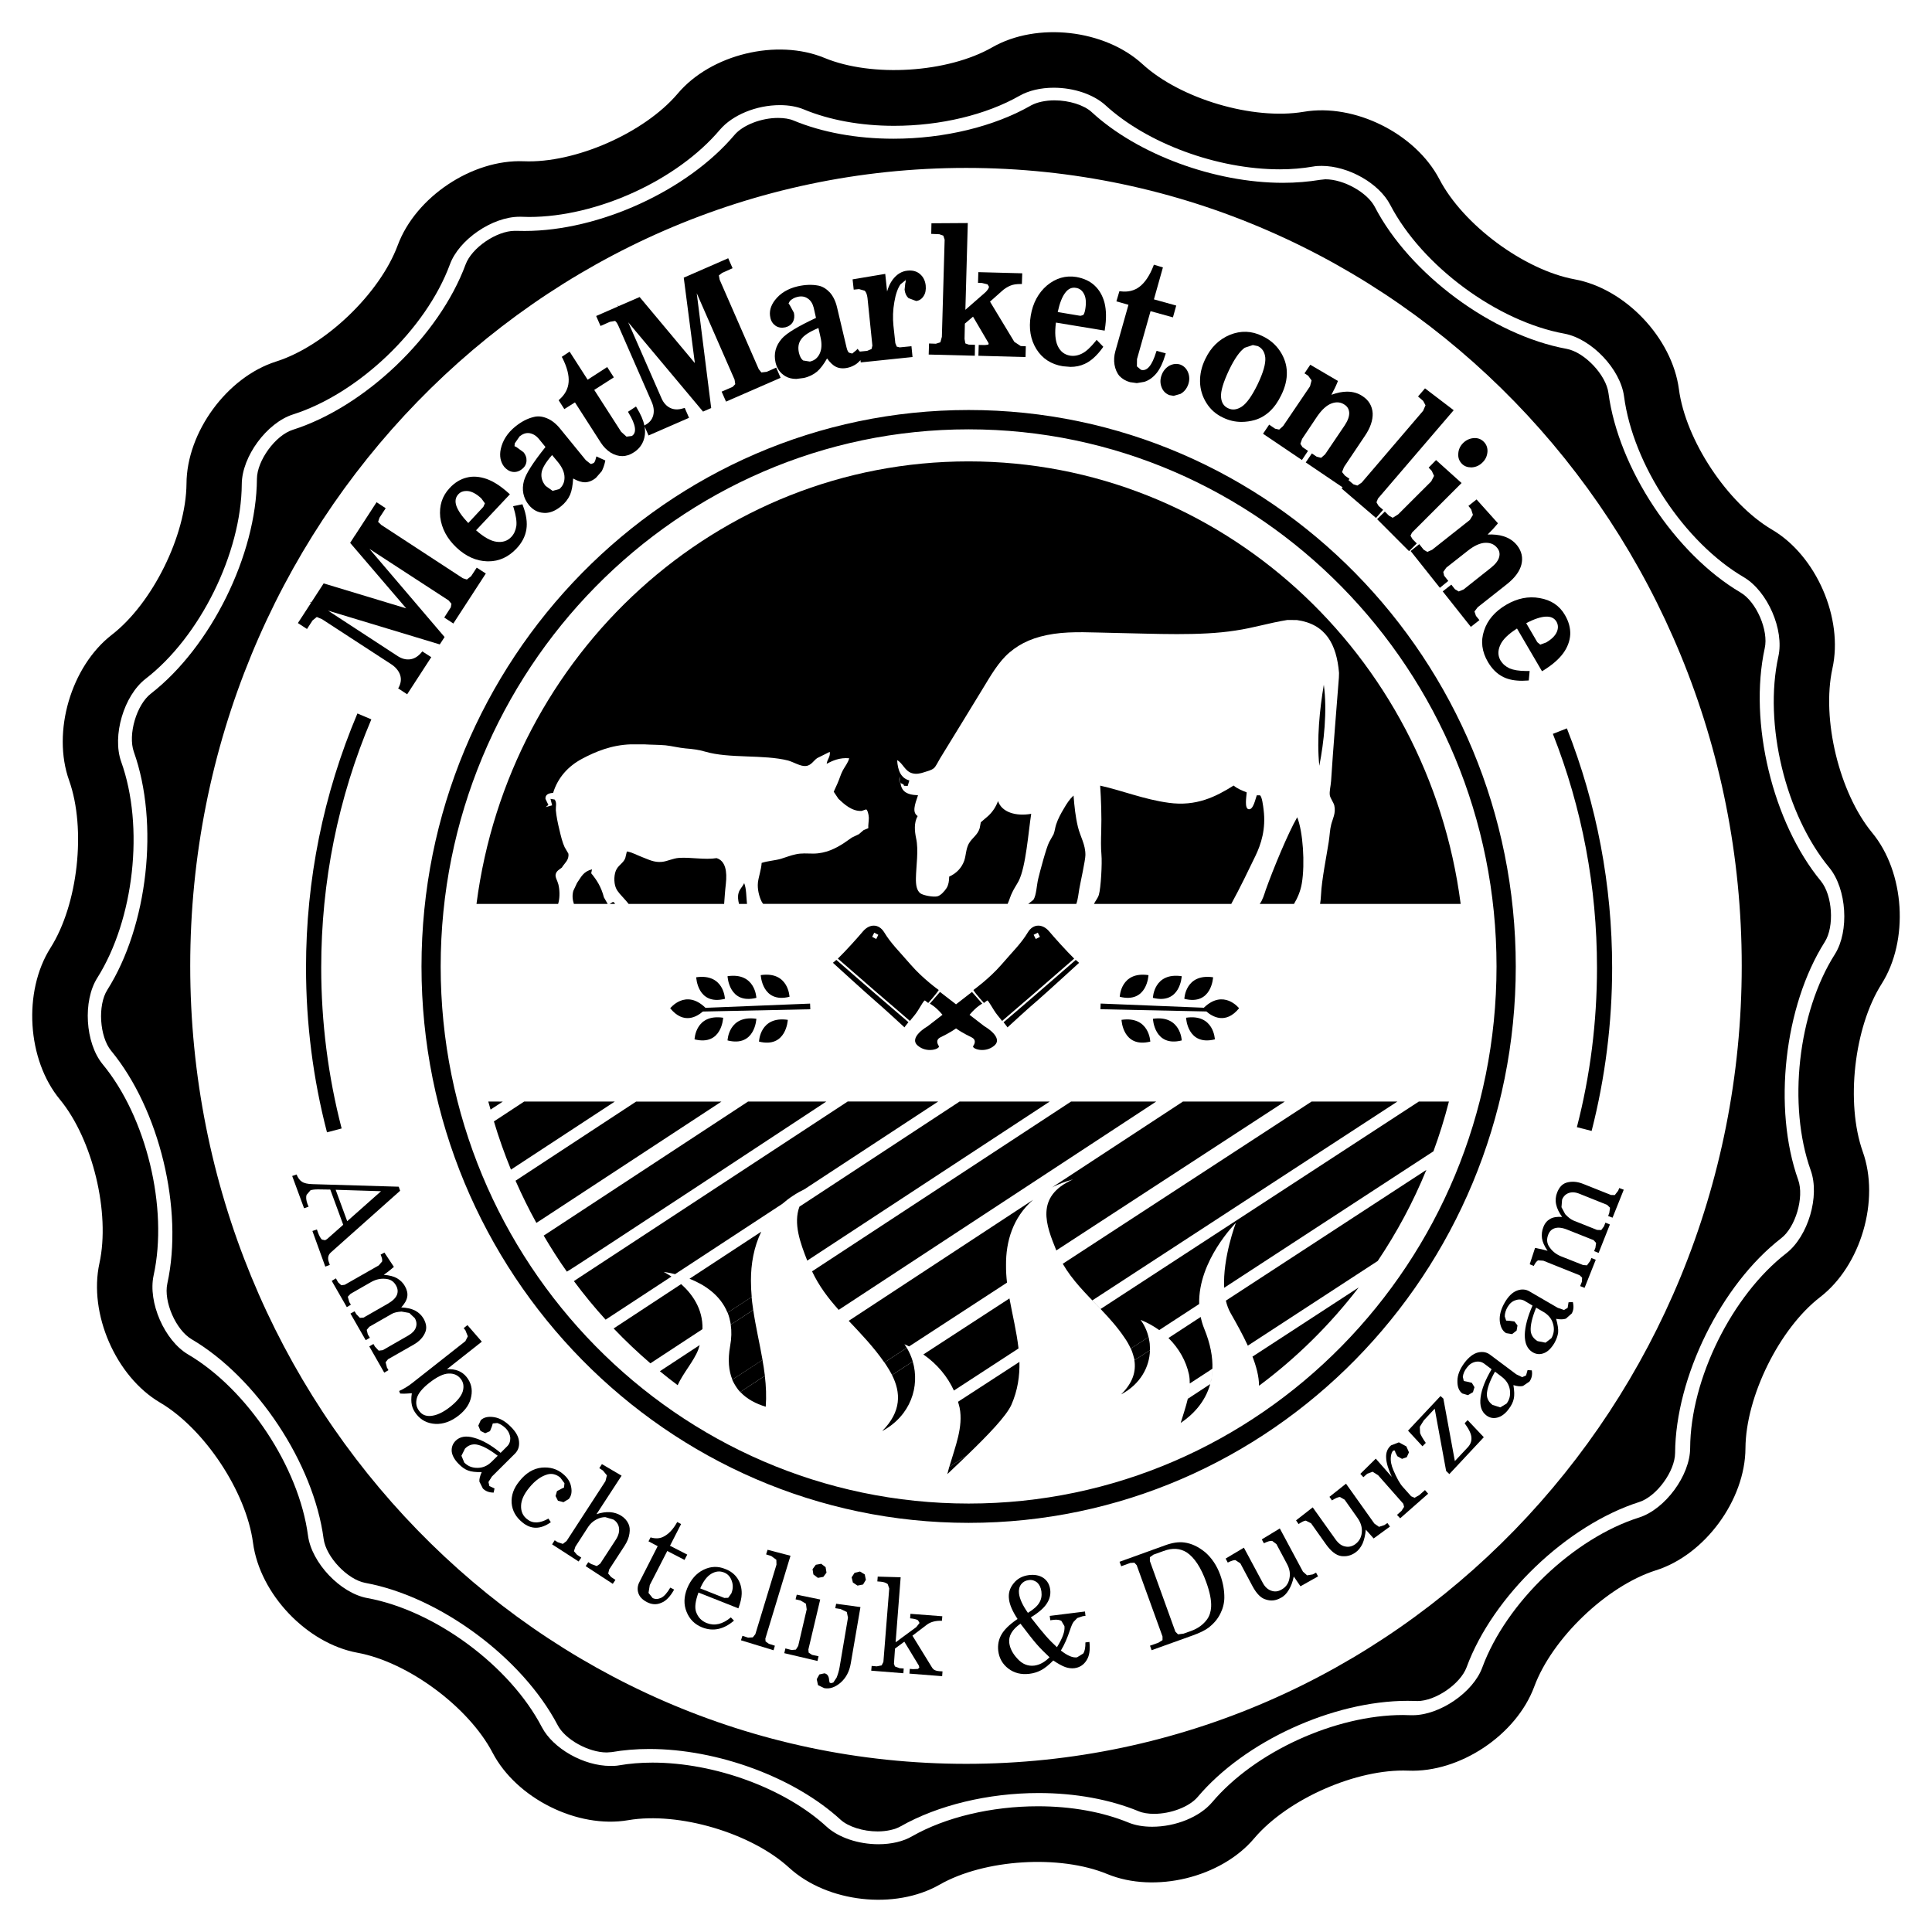 <svg xmlns="http://www.w3.org/2000/svg" xmlns:xlink="http://www.w3.org/1999/xlink" id="Laag_1" x="0px" y="0px" width="85.04px" height="85.04px" viewBox="0 0 85.04 85.04" xml:space="preserve">  <g>	<g>		<g>			<path d="M42.236,48.487l-7.047,4.625c-0.276,0.74,0.033,1.59,0.343,2.375h0.001l10.671-7H42.236z"></path>			<path d="M39.26,60.517c0.393,0.773,0.431,1.609-0.431,2.475c1.262-0.68,1.667-1.975,1.347-3.064l-0.91,0.596    C39.264,60.519,39.262,60.517,39.26,60.517"></path>			<path d="M37.358,58.138c0,0-0.002,0-0.002-0.002c0.541,0.574,1.1,1.154,1.57,1.836l0.001-0.002l0.985-0.641    c-0.033-0.055-0.066-0.109-0.103-0.16c0.072,0.027,0.136,0.064,0.206,0.096l0.004-0.002l4.304-2.805v-0.004h0.002    c-0.03-0.256-0.046-0.512-0.043-0.77c-0.009-1.027,0.296-2.092,1.188-2.871l-0.032,0.021L37.358,58.138z"></path>			<path d="M52.069,48.487l-5.699,3.736c-0.031,0.018-0.055,0.035-0.085,0.049c0.008-0.002,0.013-0.006,0.018-0.008    c0.026-0.014,0.045-0.027,0.071-0.041l-0.027,0.02c0.264-0.129,0.555-0.24,0.885-0.33c-1.7,0.756-1.179,2.033-0.736,3.127    l0.002-0.002l10.053-6.551H52.069z"></path>			<path d="M47.144,48.487L35.744,55.96c0.3,0.639,0.712,1.184,1.172,1.696l13.975-9.169H47.144z"></path>			<path d="M41.989,61.206l2.843-1.852c-0.083-0.735-0.265-1.465-0.399-2.199l-0.001,0.002v-0.004l-3.783,2.461    c0.001,0,0.001,0,0.002,0.002l-0.007,0.004c0.608,0.42,1.065,0.977,1.344,1.588L41.989,61.206z"></path>			<path d="M52.85,57.968L52.85,57.968L52.85,57.968l-1.412,0.922l-0.007,0.004c0.467,0.459,0.778,1.02,0.904,1.605    c0.026,0.131,0.035,0.264,0.035,0.398l0.002-0.002l0.994-0.648c0.018-0.508-0.084-1.09-0.361-1.766    C52.934,58.31,52.887,58.138,52.85,57.968"></path>			<path d="M52.349,61.231c0.014-0.111,0.023-0.223,0.023-0.336c0,0.113-0.01,0.225-0.025,0.34    C52.349,61.233,52.349,61.231,52.349,61.231"></path>			<path d="M52.32,61.388c-0.006,0.021-0.011,0.043-0.015,0.064c-0.006,0.037-0.013,0.076-0.021,0.113l0,0    c-0.082,0.352-0.205,0.707-0.314,1.068c0.533-0.359,1.075-0.908,1.298-1.709l-0.983,0.645    C52.3,61.509,52.308,61.448,52.32,61.388"></path>			<path d="M53.277,60.885c0.019-0.075,0.036-0.151,0.05-0.231c0.002-0.014,0.005-0.025,0.007-0.039    c-0.015,0.101-0.036,0.195-0.062,0.287C53.274,60.897,53.276,60.89,53.277,60.885"></path>			<path d="M53.342,60.585c0.013-0.097,0.021-0.197,0.024-0.299v-0.002c-0.005,0.107-0.014,0.209-0.026,0.311    C53.34,60.591,53.34,60.587,53.342,60.585"></path>			<path d="M50.618,59.388c0-0.041-0.003-0.084-0.005-0.125c0.002,0.041,0.005,0.086,0.005,0.127V59.388z"></path>			<path d="M50.592,59.034c-0.005-0.023-0.01-0.047-0.014-0.072c0.005,0.033,0.014,0.068,0.018,0.102    C50.594,59.054,50.594,59.044,50.592,59.034"></path>			<path d="M49.926,59.81c0,0.004,0,0.008,0,0.01c0.001,0.016,0.008,0.031,0.011,0.046l-0.006,0.003    c0.079,0.486-0.059,0.99-0.584,1.508c0.846-0.449,1.25-1.201,1.271-1.945l-0.679,0.439C49.935,59.851,49.927,59.831,49.926,59.81    "></path>			<path d="M42.01,61.261c-0.009-0.018-0.013-0.036-0.021-0.055c0.007,0.018,0.011,0.033,0.018,0.047    C42.008,61.257,42.008,61.259,42.01,61.261"></path>			<path d="M42.147,61.626c0.002,0.006,0.004,0.014,0.006,0.02c0.005,0.018,0.015,0.033,0.019,0.053L42.168,61.7    c0.025,0.09,0.054,0.176,0.072,0.266c0.165,0.846-0.195,1.707-0.455,2.6l0.774-0.502c0.949-0.916,1.729-1.729,1.956-2.223    c0.283-0.645,0.371-1.275,0.357-1.896l-2.7,1.754C42.168,61.675,42.156,61.649,42.147,61.626"></path>			<path d="M25.4,38.862l-0.165,0.351c-0.059,0.223-0.029,0.404,0.026,0.575h1.488L26.583,39.5c-0.12-0.463-0.313-0.76-0.56-1.062    l0.035-0.174C25.67,38.372,25.603,38.57,25.4,38.862"></path>			<path d="M27.472,39.556c0.068,0.075,0.135,0.15,0.197,0.231h4.205c0.022-0.278,0.038-0.563,0.075-0.878    c0.062-0.552-0.014-1.015-0.406-1.137c-0.533,0.084-1.147-0.048-1.66-0.01c-0.264,0.019-0.512,0.151-0.743,0.174    c-0.35,0.038-0.614-0.113-0.881-0.212c-0.221-0.08-0.43-0.211-0.667-0.245l-0.067,0.283c-0.067,0.204-0.276,0.303-0.382,0.491    c-0.116,0.193-0.139,0.581-0.033,0.831C27.183,39.259,27.352,39.419,27.472,39.556"></path>			<path d="M58.27,30.14c-0.18,1.066-0.319,2.397-0.198,3.567C58.274,32.679,58.427,31.292,58.27,30.14"></path>			<path d="M48.446,57.616c-0.121-0.129-0.248-0.256-0.363-0.379l13.424-8.75h-3.777L46.78,55.626c0.002,0,0.002,0,0.002,0.002    H46.78c0.418,0.725,1.01,1.307,1.594,1.916c0.022,0.023,0.047,0.047,0.069,0.072l0,0c0.376,0.395,0.746,0.803,1.06,1.273    c0.109,0.154,0.196,0.314,0.27,0.475l0.004-0.004c0.008,0.02,0.014,0.039,0.023,0.057c0.002,0.008,0.006,0.014,0.008,0.02    c-0.012-0.027-0.021-0.053-0.031-0.08l0.777-0.502c-0.063-0.27-0.18-0.527-0.348-0.758c0.303,0.121,0.574,0.273,0.819,0.449    l0.002-0.002l1.752-1.143l0.005-0.004c-0.049-1.918,1.615-3.572,1.615-3.572s-0.584,1.531-0.515,2.859l9.212-6.008    c0.262-0.715,0.49-1.443,0.68-2.189h-1.325L48.446,57.616z"></path>			<path d="M32.756,38.872c-0.092,0.193-0.202,0.26-0.248,0.44c-0.041,0.147-0.021,0.315,0.021,0.476h0.351    C32.845,39.475,32.857,39.117,32.756,38.872"></path>			<path d="M54.167,57.798c0.252,0.443,0.528,0.936,0.758,1.434v-0.002c0.01,0.016,0.014,0.035,0.021,0.049    c0.014,0.031,0.025,0.059,0.041,0.09c-0.021-0.047-0.039-0.092-0.061-0.139l5.717-3.727c0.839-1.25,1.561-2.59,2.14-4.008    l-8.824,5.754C54.004,57.448,54.073,57.632,54.167,57.798"></path>			<path d="M55.62,35.647c-0.02-0.172-0.071-0.598-0.164-0.641h-0.137c-0.053,0.127-0.148,0.655-0.359,0.613    c-0.19-0.032-0.098-0.547-0.084-0.74c-0.209-0.085-0.42-0.166-0.575-0.302c-0.782,0.49-1.643,0.929-2.861,0.759    c-1.083-0.146-2.034-0.538-3.015-0.755c0.041,0.613,0.068,1.308,0.047,2.021c-0.011,0.339-0.019,0.693,0.01,1.02    c0.035,0.363-0.025,1.482-0.116,1.77c-0.048,0.151-0.149,0.258-0.214,0.396h6.043c0.369-0.667,0.797-1.559,1.063-2.11    C55.509,37.159,55.726,36.488,55.62,35.647"></path>			<path d="M47.776,37.635c0.004-0.468-0.224-0.802-0.33-1.24c-0.11-0.459-0.152-0.883-0.193-1.379    c-0.167,0.155-0.303,0.36-0.424,0.572c-0.121,0.202-0.256,0.443-0.338,0.693c-0.049,0.142-0.059,0.292-0.115,0.438l-0.193,0.343    c-0.129,0.242-0.412,1.318-0.479,1.596c-0.079,0.316-0.082,0.742-0.218,0.95l-0.229,0.18h2.117    c0.074-0.193,0.094-0.44,0.132-0.657C47.548,38.882,47.776,37.862,47.776,37.635"></path>			<path d="M57.302,38.882c0.146-0.859,0.05-2.29-0.204-2.909c-0.413,0.718-1.056,2.28-1.382,3.19    c-0.069,0.207-0.14,0.46-0.269,0.625h1.51C57.116,39.52,57.245,39.223,57.302,38.882"></path>			<path d="M55.104,59.646c0.19,0.477,0.315,0.943,0.314,1.35c1.649-1.227,3.127-2.686,4.388-4.328l-4.675,3.045    C55.123,59.69,55.111,59.667,55.104,59.646"></path>			<path d="M26.979,39.699l-0.146,0.089h0.239C27.052,39.741,27.023,39.707,26.979,39.699"></path>			<path d="M49.808,59.437c0.01,0.027,0.023,0.055,0.032,0.084c0.009,0.023,0.015,0.045,0.021,0.066    c0.014,0.043,0.029,0.084,0.038,0.129c0.002,0.004,0.003,0.008,0.004,0.01c0.008,0.029,0.015,0.055,0.022,0.084    c0.003,0.021,0.01,0.041,0.013,0.061l0.679-0.439l0.003-0.002c0-0.014-0.002-0.025-0.002-0.037    c0.002-0.043-0.003-0.088-0.005-0.131c-0.002-0.037-0.002-0.074-0.005-0.111v-0.002c-0.003-0.027-0.009-0.055-0.012-0.084    c-0.007-0.033-0.012-0.068-0.02-0.102c-0.002-0.018-0.004-0.035-0.007-0.057l0,0c-0.005-0.016-0.007-0.035-0.011-0.055    l-0.005,0.004l-0.778,0.502C49.787,59.384,49.796,59.411,49.808,59.437"></path>			<path d="M50.613,59.261c-0.002-0.037-0.001-0.075-0.005-0.113v0.002C50.612,59.186,50.611,59.224,50.613,59.261"></path>			<path d="M50.578,58.962c-0.003-0.018-0.005-0.037-0.008-0.057v0.002C50.573,58.927,50.575,58.944,50.578,58.962"></path>			<path d="M49.861,59.585c0.015,0.047,0.03,0.094,0.042,0.141c0-0.002-0.002-0.006-0.002-0.01    C49.891,59.673,49.874,59.63,49.861,59.585"></path>			<path d="M41.78,64.567c0,0.002-0.001,0.004-0.001,0.008l0.003-0.004c-0.021,0.078-0.044,0.158-0.063,0.236    c-0.008,0.025-0.014,0.051-0.02,0.08c0.297-0.279,0.587-0.561,0.865-0.826l-0.004,0.002l-0.774,0.502L41.78,64.567z"></path>			<path d="M39.011,60.093c0.095,0.143,0.175,0.281,0.25,0.424c0.001,0,0.003,0.002,0.004,0.006l0.912-0.596h0.001l0,0h-0.001    c-0.059-0.207-0.151-0.41-0.262-0.6l-0.001,0.002l-0.985,0.641C38.957,60.007,38.987,60.056,39.011,60.093"></path>			<path d="M39.617,34.189c0,0.034-0.121,0.182,0.016,0.273c-0.009-0.071-0.016-0.149-0.016-0.235V34.189z"></path>			<path d="M77.677,28.535c0.178-0.789-0.37-2.049-1.063-2.454c-2.876-1.695-5.377-5.466-5.816-8.784    c-0.106-0.796-1.053-1.794-1.836-1.941c-3.278-0.598-6.912-3.288-8.452-6.257c-0.331-0.628-1.364-1.208-2.173-1.208l-0.216,0.023    c-0.521,0.085-1.079,0.133-1.653,0.133c-3.01,0-6.395-1.251-8.414-3.111c-0.337-0.312-0.996-0.519-1.639-0.519    c-0.4,0-0.773,0.084-1.02,0.217c-1.63,0.938-3.836,1.472-6.067,1.472c-1.614,0-3.14-0.278-4.4-0.802    c-0.179-0.076-0.42-0.113-0.683-0.113c-0.744,0-1.549,0.317-1.914,0.747c-2.074,2.453-5.959,4.228-9.237,4.228l-0.382-0.005    H22.66c-0.798,0-1.895,0.742-2.167,1.483c-1.159,3.138-4.427,6.263-7.602,7.273c-0.765,0.24-1.576,1.354-1.582,2.161    c-0.021,3.342-2.029,7.401-4.663,9.45c-0.636,0.486-1.023,1.807-0.754,2.568c1.12,3.147,0.618,7.654-1.169,10.477    c-0.431,0.68-0.339,2.057,0.167,2.676c2.129,2.578,3.192,6.98,2.476,10.246c-0.174,0.793,0.378,2.049,1.07,2.455    c2.87,1.689,5.371,5.467,5.809,8.785c0.105,0.796,1.053,1.797,1.838,1.939c3.276,0.604,6.905,3.295,8.459,6.252    c0.323,0.635,1.357,1.211,2.167,1.211l0.218-0.016c0.52-0.09,1.079-0.137,1.65-0.137c3.011,0,6.393,1.252,8.417,3.109    c0.34,0.313,1,0.52,1.634,0.52c0.396,0,0.774-0.084,1.016-0.225c1.634-0.927,3.846-1.465,6.075-1.465    c1.614,0,3.142,0.283,4.403,0.803c0.177,0.075,0.417,0.113,0.675,0.113c0.744,0,1.553-0.311,1.918-0.74    c2.071-2.455,5.96-4.234,9.238-4.234l0.376,0.006l0.055,0.004c0.801,0,1.895-0.75,2.17-1.486    c1.152-3.139,4.429-6.264,7.598-7.275c0.765-0.245,1.575-1.352,1.58-2.16c0.023-3.342,2.028-7.402,4.662-9.445    c0.641-0.486,1.027-1.813,0.757-2.572c-1.122-3.146-0.62-7.655,1.17-10.478c0.43-0.68,0.337-2.054-0.171-2.676    C78.024,36.204,76.966,31.801,77.677,28.535 M42.526,77.638c-18.859,0-34.153-15.723-34.153-35.126    c0-19.395,15.294-35.121,34.153-35.121c18.851,0,34.139,15.726,34.139,35.121C76.665,61.915,61.377,77.638,42.526,77.638"></path>			<path d="M80.655,29.432c0.495-2.219-0.713-4.98-2.662-6.122c-1.952-1.152-3.798-3.932-4.093-6.179    c-0.3-2.256-2.363-4.432-4.596-4.837c-2.218-0.411-4.903-2.397-5.949-4.409c-1.055-2.011-3.735-3.347-5.971-2.964    c-2.228,0.378-5.423-0.567-7.093-2.096c-1.666-1.529-4.646-1.87-6.618-0.741c-1.961,1.123-5.286,1.331-7.376,0.468    c-2.097-0.869-5.012-0.161-6.47,1.572c-1.471,1.731-4.52,3.072-6.777,2.974c-2.266-0.09-4.755,1.571-5.544,3.699    c-0.789,2.125-3.193,4.432-5.354,5.117c-2.161,0.684-3.935,3.115-3.943,5.38c-0.021,2.271-1.495,5.263-3.292,6.651    c-1.788,1.387-2.639,4.272-1.874,6.41c0.757,2.133,0.392,5.461-0.824,7.372c-1.213,1.922-1.028,4.924,0.418,6.669    c1.443,1.753,2.224,4.995,1.739,7.21c-0.484,2.217,0.721,4.982,2.666,6.129c1.954,1.148,3.795,3.922,4.095,6.174    c0.299,2.256,2.37,4.428,4.592,4.838c2.229,0.406,4.905,2.393,5.954,4.404c1.053,2.01,3.736,3.35,5.969,2.967    c2.228-0.381,5.423,0.566,7.089,2.098c1.678,1.529,4.652,1.863,6.617,0.74c1.975-1.127,5.293-1.33,7.379-0.467    c2.094,0.863,5.013,0.156,6.469-1.572c1.473-1.737,4.519-3.072,6.776-2.979c2.273,0.096,4.761-1.57,5.549-3.695    c0.787-2.129,3.193-4.434,5.35-5.121c2.165-0.678,3.938-3.105,3.948-5.377c0.015-2.273,1.494-5.268,3.286-6.65    c1.794-1.381,2.644-4.266,1.875-6.408c-0.753-2.139-0.384-5.458,0.829-7.374c1.216-1.915,1.028-4.917-0.416-6.663    C80.956,34.893,80.174,31.651,80.655,29.432 M80.766,42.001c-1.627,2.558-2.085,6.65-1.065,9.511    c0.412,1.141-0.116,2.902-1.068,3.648c-2.393,1.85-4.22,5.531-4.238,8.572c0,1.211-1.104,2.699-2.246,3.063    c-2.882,0.91-5.851,3.746-6.904,6.604c-0.401,1.094-1.873,2.099-3.067,2.099h-0.073l-0.351-0.009    c-2.979,0-6.518,1.615-8.401,3.842c-0.546,0.646-1.605,1.076-2.639,1.076c-0.384,0-0.744-0.061-1.041-0.184    c-1.14-0.467-2.513-0.717-3.987-0.717c-2.038,0-4.059,0.48-5.529,1.315c-0.387,0.231-0.922,0.356-1.489,0.356    c-0.888,0-1.758-0.295-2.281-0.771c-1.83-1.684-4.918-2.822-7.669-2.822c-0.519,0-1.01,0.041-1.479,0.122    c-0.106,0.021-0.241,0.024-0.373,0.024c-1.173,0-2.522-0.764-3.015-1.707c-1.402-2.697-4.706-5.137-7.68-5.681    c-1.189-0.216-2.456-1.554-2.614-2.755c-0.401-3.012-2.668-6.434-5.277-7.969c-1.041-0.613-1.775-2.299-1.518-3.479    c0.651-2.967-0.316-6.971-2.25-9.303c-0.761-0.935-0.873-2.776-0.229-3.794c1.618-2.567,2.079-6.65,1.051-9.515    c-0.405-1.139,0.119-2.909,1.074-3.648c2.398-1.847,4.215-5.537,4.234-8.567c0.006-1.218,1.104-2.701,2.252-3.069    c2.881-0.915,5.855-3.751,6.907-6.598c0.397-1.099,1.872-2.104,3.063-2.104h0.073l0.35,0.009c2.985,0,6.517-1.609,8.403-3.842    c0.553-0.647,1.6-1.081,2.643-1.081c0.382,0,0.747,0.064,1.037,0.184c1.135,0.473,2.517,0.727,3.986,0.727    c2.041,0,4.057-0.486,5.529-1.327c0.392-0.222,0.923-0.35,1.494-0.35c0.889,0,1.748,0.292,2.275,0.766    c1.834,1.684,4.921,2.826,7.681,2.826c0.507,0,1.001-0.042,1.467-0.123c0.118-0.023,0.244-0.028,0.373-0.028    c1.172,0,2.527,0.764,3.018,1.714c1.4,2.69,4.708,5.135,7.675,5.672c1.189,0.227,2.46,1.558,2.618,2.766    c0.396,3.006,2.664,6.429,5.28,7.958c1.037,0.619,1.777,2.308,1.511,3.489c-0.651,2.963,0.314,6.961,2.248,9.297    C81.286,39.131,81.407,40.982,80.766,42.001"></path>			<path d="M68.352,32.302c1.289,3.274,1.942,6.735,1.942,10.294c0,2.378-0.294,4.739-0.885,7.018l0.649,0.166    c0.597-2.336,0.903-4.754,0.903-7.184c0-3.64-0.674-7.184-1.992-10.536L68.352,32.302z"></path>			<path d="M43.773,46.018c0.41-0.364-0.45-0.85-0.45-0.85l-0.647-0.499c0.306-0.367,0.559-0.492,0.559-0.492l-0.452-0.515    l-0.702,0.545l-0.706-0.545l-0.448,0.515c0,0,0.255,0.125,0.558,0.49l-0.647,0.501c0,0-0.858,0.485-0.449,0.85    c0.411,0.365,1.02,0.142,0.932,0.021c-0.086-0.134-0.106-0.278,0.052-0.368c0.063-0.036,0.389-0.179,0.708-0.403    c0.318,0.225,0.644,0.367,0.705,0.403c0.161,0.09,0.146,0.234,0.053,0.368C42.753,46.159,43.362,46.383,43.773,46.018"></path>			<path d="M45.64,44.06c0.367-0.315,1.858-1.68,1.858-1.68l-0.147-0.128c-0.373,0.32-1.231,1.076-1.727,1.5    c-0.501,0.435-1.184,1.017-1.45,1.244c0.116,0.142,0.173,0.226,0.173,0.226S45.267,44.372,45.64,44.06"></path>			<path d="M44.11,44.938c0.266-0.231,0.947-0.813,1.451-1.248c0.492-0.425,1.347-1.171,1.721-1.496    c-0.324-0.316-0.891-0.944-1.098-1.194c-0.281-0.335-0.697-0.363-0.941,0.038c-0.297,0.491-0.623,0.796-1.166,1.425    c-0.549,0.628-1.232,1.114-1.232,1.114c0.11,0.188,0.465,0.571,0.465,0.571l0.139-0.108c0.053-0.037,0.25,0.392,0.457,0.645    L44.11,44.938z M45.681,41.053l0.093,0.185l-0.183,0.093l-0.094-0.185L45.681,41.053z"></path>			<path d="M36.813,42.251l-0.151,0.128c0,0,1.493,1.363,1.867,1.682c0.366,0.311,1.283,1.16,1.283,1.16s0.054-0.086,0.175-0.227    c-0.264-0.227-0.946-0.809-1.449-1.244C38.045,43.328,37.184,42.573,36.813,42.251"></path>			<path d="M40.257,44.685c0.208-0.253,0.401-0.68,0.458-0.645l0.142,0.108c0,0,0.347-0.382,0.463-0.571    c0,0-0.686-0.485-1.232-1.114c-0.545-0.629-0.872-0.938-1.168-1.425c-0.247-0.401-0.659-0.373-0.939-0.038    c-0.209,0.25-0.772,0.878-1.102,1.194c0.373,0.325,1.234,1.071,1.72,1.496c0.502,0.434,1.19,1.015,1.451,1.248L40.257,44.685z     M38.569,41.331l-0.179-0.093l0.092-0.186l0.179,0.095L38.569,41.331z"></path>			<path d="M54.54,44.38c0,0-0.679-0.866-1.551-0.023l-4.542-0.184l-0.01,0.25l4.663,0.098C53.362,44.749,53.947,45.106,54.54,44.38    "></path>			<path d="M52.207,44.797c0,0,0.054,1.253,1.267,0.952C53.474,45.749,53.435,44.616,52.207,44.797"></path>			<path d="M50.748,44.843c0,0,0.055,1.26,1.269,0.953C52.017,45.796,51.97,44.669,50.748,44.843"></path>			<path d="M49.365,44.89c0,0,0.052,1.256,1.267,0.958C50.632,45.848,50.593,44.712,49.365,44.89"></path>			<path d="M50.552,42.922c-1.226-0.18-1.265,0.953-1.265,0.953C50.499,44.177,50.552,42.922,50.552,42.922"></path>			<path d="M52.015,42.969c-1.233-0.18-1.268,0.953-1.268,0.953C51.958,44.226,52.015,42.969,52.015,42.969"></path>			<path d="M53.396,43.016c-1.228-0.175-1.265,0.949-1.265,0.949C53.34,44.271,53.396,43.016,53.396,43.016"></path>			<path d="M35.657,44.175l-4.604,0.186c-0.874-0.85-1.553,0.02-1.553,0.02c0.593,0.725,1.175,0.371,1.436,0.143l4.731-0.1    L35.657,44.175z"></path>			<path d="M30.572,45.749c1.208,0.301,1.259-0.952,1.259-0.952C30.604,44.616,30.572,45.749,30.572,45.749"></path>			<path d="M32.024,45.796c1.213,0.307,1.269-0.953,1.269-0.953C32.063,44.667,32.024,45.796,32.024,45.796"></path>			<path d="M33.409,45.848c1.209,0.299,1.267-0.958,1.267-0.958C33.443,44.712,33.409,45.848,33.409,45.848"></path>			<path d="M34.751,43.875c0,0-0.039-1.134-1.266-0.954C33.485,42.921,33.542,44.177,34.751,43.875"></path>			<path d="M32.024,42.969c0,0,0.054,1.256,1.269,0.953C33.293,43.922,33.252,42.79,32.024,42.969"></path>			<path d="M30.645,43.016c0,0,0.051,1.255,1.264,0.949C31.909,43.965,31.871,42.841,30.645,43.016"></path>			<path d="M15.732,31.405c-1.497,3.544-2.262,7.311-2.262,11.191c0,2.456,0.31,4.891,0.923,7.245l0.645-0.17    c-0.595-2.294-0.899-4.676-0.899-7.075c0-3.79,0.739-7.468,2.206-10.932L15.732,31.405z"></path>			<path d="M13.513,27.686l0.246-0.378l0.185-0.151l0.233,0.099l3.045,1.982c0.192,0.127,0.323,0.283,0.387,0.462    c0.062,0.18,0.042,0.359-0.055,0.552L17.525,30.3l0.397,0.26l1.061-1.634l-0.396-0.254l-0.033,0.042    c-0.149,0.18-0.319,0.283-0.499,0.306c-0.184,0.025-0.367-0.023-0.55-0.141l-3.065-2.001l4.917,1.487l0.212-0.325l-3.308-3.88    l3.482,2.266l0.128,0.15l-0.028,0.156l-0.289,0.449l0.4,0.264l1.43-2.201l-0.4-0.259l-0.247,0.377l-0.188,0.146l-0.175-0.056    l-3.59-2.346l-0.141-0.136l0.06-0.18l0.274-0.42l-0.402-0.264l-0.959,1.476l-0.021-0.009l0.015,0.014l-0.198,0.308l2.468,2.883    l-3.634-1.099l-0.546,0.84L13.628,26.5l0.059,0.042l-0.575,0.883L13.513,27.686z"></path>			<path d="M20.09,24.099c0.417,0.392,0.871,0.595,1.359,0.609h0.052c0.47,0,0.88-0.19,1.228-0.558    c0.247-0.259,0.391-0.542,0.44-0.846c0.048-0.296,0-0.656-0.155-1.056l-0.019-0.052l-0.411,0.085l0.022,0.062    c0.102,0.339,0.146,0.607,0.122,0.806c-0.029,0.193-0.102,0.36-0.223,0.486c-0.17,0.179-0.382,0.245-0.646,0.212    c-0.262-0.033-0.566-0.207-0.904-0.506l1.489-1.584l-0.049-0.043c-0.343-0.311-0.669-0.523-0.972-0.631    c-0.31-0.108-0.605-0.133-0.878-0.062c-0.277,0.066-0.534,0.222-0.755,0.463c-0.329,0.35-0.463,0.778-0.413,1.278    C19.439,23.262,19.68,23.711,20.09,24.099 M20.173,21.758c0.092-0.1,0.208-0.146,0.343-0.146l0.087,0.003    c0.18,0.023,0.378,0.132,0.582,0.322l0.159,0.217l-0.069,0.156l-0.663,0.712c-0.273-0.287-0.446-0.538-0.521-0.746    C20.017,22.065,20.048,21.894,20.173,21.758"></path>			<path d="M22.571,20.771c0.144,0.019,0.286-0.024,0.411-0.128c0.12-0.093,0.184-0.216,0.193-0.353    c0.009-0.132-0.034-0.27-0.135-0.387l-0.314-0.227l-0.079-0.037l0.012-0.124l0.215-0.31c0.14-0.109,0.281-0.162,0.436-0.138    c0.155,0.028,0.29,0.108,0.41,0.254l0.29,0.354c-0.55,0.69-0.858,1.17-0.946,1.483c-0.11,0.4-0.033,0.764,0.218,1.075    c0.174,0.208,0.386,0.326,0.641,0.341l0.065,0.004c0.234,0,0.472-0.1,0.706-0.292c0.178-0.142,0.314-0.316,0.4-0.51    c0.074-0.174,0.116-0.411,0.134-0.713c0.205,0.113,0.378,0.166,0.524,0.166c0.163-0.005,0.328-0.07,0.482-0.199l0.252-0.289    c0.056-0.108,0.111-0.249,0.148-0.419l0.01-0.053l-0.394-0.179l-0.021,0.08c-0.032,0.142-0.071,0.194-0.101,0.212l-0.097,0.038    l-0.042-0.004l-0.207-0.165l-1.14-1.398c-0.175-0.212-0.368-0.363-0.571-0.443c-0.207-0.086-0.406-0.104-0.59-0.052    c-0.277,0.066-0.545,0.212-0.803,0.42c-0.342,0.279-0.555,0.613-0.637,0.991c-0.064,0.307-0.01,0.571,0.153,0.779    C22.301,20.672,22.426,20.751,22.571,20.771 M24.301,20.03l0.267,0.321c0.185,0.23,0.28,0.453,0.28,0.666    c0,0.212-0.073,0.377-0.23,0.51l-0.293,0.079l-0.309-0.218c-0.15-0.184-0.208-0.372-0.178-0.58    C23.865,20.611,24.02,20.351,24.301,20.03"></path>			<path d="M25.308,17.712l1.145,1.783c0.116,0.176,0.256,0.317,0.421,0.425c0.169,0.105,0.345,0.156,0.512,0.156h0.004    c0.175,0,0.345-0.056,0.507-0.164c0.189-0.118,0.331-0.284,0.412-0.481c0.082-0.2,0.105-0.422,0.064-0.663l-0.002-0.001    l0.175,0.402l1.783-0.778l-0.189-0.434l-0.057,0.013c-0.221,0.072-0.415,0.066-0.581-0.013c-0.166-0.081-0.295-0.223-0.382-0.42    l-1.468-3.351l3.293,3.931l0.359-0.156l-0.636-5.054l1.666,3.805l0.029,0.198l-0.112,0.117l-0.487,0.212l0.193,0.439l2.402-1.048    l-0.193-0.449l-0.417,0.185l-0.236,0.028l-0.116-0.145l-1.719-3.933l-0.036-0.193l0.147-0.113l0.457-0.204l-0.193-0.439    l-1.609,0.703l-0.01-0.018v0.023l-0.338,0.146l0.489,3.761l-2.431-2.908l-0.924,0.401l-0.047-0.056l0.027,0.066l-0.969,0.424    l0.192,0.439l0.417-0.184l0.221-0.038c0.028,0.015,0.081,0.062,0.152,0.222l1.456,3.328c0.098,0.217,0.121,0.421,0.074,0.605    c-0.049,0.184-0.16,0.32-0.349,0.424l-0.042,0.024c-0.043-0.227-0.156-0.488-0.334-0.779l-0.033-0.057l-0.354,0.232l0.029,0.051    c0.318,0.523,0.369,0.869,0.143,1.014l-0.236,0.029l-0.236-0.213l-1.185-1.844l0.863-0.552l-0.292-0.454l-0.861,0.557    l-0.794-1.236l-0.346,0.231l0.028,0.046c0.208,0.412,0.299,0.77,0.275,1.063c-0.022,0.297-0.16,0.547-0.396,0.759l-0.044,0.04    l0.251,0.391L25.308,17.712z"></path>			<path d="M34.142,14.342c0.121,0.08,0.268,0.1,0.426,0.066c0.15-0.037,0.261-0.118,0.33-0.23c0.066-0.124,0.081-0.255,0.047-0.412    l-0.185-0.34l-0.051-0.07l0.06-0.109c0.089-0.084,0.199-0.15,0.332-0.179c0.176-0.042,0.322-0.019,0.452,0.07    c0.131,0.085,0.218,0.227,0.263,0.406l0.101,0.449c-0.796,0.373-1.29,0.67-1.502,0.91c-0.276,0.315-0.368,0.67-0.276,1.063    c0.064,0.265,0.207,0.462,0.431,0.594c0.135,0.082,0.299,0.119,0.479,0.119l0.332-0.042c0.229-0.051,0.428-0.151,0.586-0.283    c0.142-0.123,0.29-0.317,0.437-0.576c0.138,0.188,0.269,0.311,0.399,0.372c0.147,0.067,0.325,0.082,0.523,0.034    c0.129-0.029,0.245-0.085,0.347-0.151c0.065-0.042,0.133-0.107,0.202-0.181l0.011,0.1l2.28-0.237l-0.047-0.476l-0.519,0.051    l-0.128-0.033l-0.063-0.155l-0.083-0.765c-0.034-0.339-0.024-0.693,0.039-1.043c0.057-0.348,0.153-0.608,0.269-0.777l0.199-0.162    l0.006-0.052l0.005,0.002l0.01,0.05l0.013,0.038l-0.021,0.082l-0.029,0.273c0.016,0.156,0.075,0.284,0.17,0.373l0.338,0.127    c0.135-0.014,0.249-0.089,0.329-0.216c0.083-0.127,0.11-0.284,0.092-0.468c-0.024-0.208-0.106-0.377-0.25-0.5    c-0.146-0.127-0.33-0.174-0.552-0.151c-0.255,0.023-0.476,0.161-0.656,0.401c-0.106,0.142-0.184,0.317-0.242,0.514l-0.081-0.773    l-1.437,0.241l0.049,0.452l0.236-0.023l0.249,0.071c0.062,0.061,0.102,0.166,0.122,0.321l0.215,2.096l-0.037,0.149l-0.193,0.081    l-0.322,0.032l-0.103-0.121l-0.049,0.057l-0.183,0.151l-0.141-0.038c-0.034-0.024-0.078-0.09-0.111-0.236l-0.416-1.757    c-0.064-0.273-0.17-0.49-0.314-0.654c-0.152-0.162-0.318-0.266-0.501-0.304c-0.281-0.055-0.586-0.046-0.915,0.029    c-0.431,0.099-0.769,0.303-1.005,0.609c-0.192,0.25-0.26,0.51-0.202,0.764C33.938,14.139,34.021,14.257,34.142,14.342     M36.115,14.838c0.067,0.293,0.056,0.534-0.035,0.727c-0.092,0.193-0.232,0.307-0.431,0.35l-0.299-0.048    c-0.087-0.066-0.144-0.179-0.183-0.335c-0.052-0.231-0.025-0.43,0.096-0.595c0.111-0.17,0.368-0.335,0.761-0.5L36.115,14.838z"></path>			<path d="M42.916,15.178l-0.276-0.009l-0.149-0.053l-0.035-0.197l0.014-0.675l0.359-0.306l0.673,1.147l0.017,0.051l-0.022,0.034    l-0.142,0.018l-0.275-0.005l-0.014,0.477l2.075,0.057l0.012-0.475l-0.226-0.011l-0.28-0.184l-1.07-1.77l0.499-0.444    c0.132-0.123,0.267-0.208,0.411-0.265c0.101-0.042,0.248-0.066,0.432-0.066h0.061l0.016-0.472l-1.933-0.051l-0.014,0.472    l0.174,0.005l0.246,0.061l0.064,0.105c-0.006,0.046-0.039,0.146-0.209,0.288l-0.831,0.727l0.106-3.819l-1.6,0.01l-0.009,0.467    l0.355,0.015l0.176,0.062l0.059,0.178l-0.122,4.276l-0.066,0.241l-0.199,0.063l-0.3-0.011l-0.015,0.487l2.03,0.052L42.916,15.178    z"></path>			<path d="M46.79,16.122l0.33,0.027c0.221,0,0.433-0.042,0.623-0.131c0.269-0.119,0.54-0.363,0.792-0.713l0.028-0.042l-0.295-0.304    l-0.042,0.057c-0.228,0.279-0.425,0.463-0.604,0.548c-0.176,0.09-0.355,0.117-0.523,0.09c-0.248-0.044-0.422-0.18-0.539-0.421    c-0.113-0.241-0.141-0.585-0.081-1.034l2.145,0.354l0.008-0.061c0.075-0.458,0.063-0.85-0.014-1.161    c-0.082-0.312-0.229-0.571-0.441-0.766c-0.208-0.194-0.477-0.315-0.802-0.373c-0.469-0.076-0.903,0.052-1.291,0.373    c-0.379,0.325-0.624,0.774-0.715,1.335c-0.093,0.558-0.009,1.048,0.248,1.464C45.876,15.782,46.272,16.041,46.79,16.122     M46.886,12.889c0.132-0.18,0.291-0.251,0.473-0.218c0.16,0.024,0.277,0.114,0.359,0.275c0.084,0.165,0.098,0.387,0.053,0.66    c-0.027,0.166-0.066,0.233-0.093,0.261l-0.11,0.032l-0.051-0.004l-0.96-0.16C46.641,13.347,46.752,13.063,46.886,12.889"></path>			<path d="M49.277,16.552c0.118,0.122,0.273,0.218,0.461,0.269l0.3,0.042l0.333-0.056c0.207-0.066,0.387-0.199,0.544-0.391    c0.146-0.185,0.277-0.454,0.378-0.799l0.021-0.062l-0.403-0.113l-0.022,0.057c-0.182,0.59-0.4,0.854-0.666,0.779l-0.18-0.151    l0.004-0.321l0.596-2.11l0.986,0.273l0.145-0.519l-0.982-0.273l0.396-1.406l-0.399-0.12l-0.02,0.057    c-0.167,0.43-0.378,0.736-0.614,0.916c-0.23,0.174-0.511,0.24-0.83,0.199l-0.053-0.005l-0.132,0.447l0.531,0.151l-0.577,2.043    c-0.056,0.198-0.069,0.402-0.037,0.596C49.093,16.253,49.163,16.419,49.277,16.552"></path>			<path d="M51.469,16.098c-0.157,0.094-0.271,0.228-0.337,0.407c-0.07,0.184-0.07,0.363-0.006,0.532    c0.066,0.176,0.18,0.288,0.343,0.354l0.191,0.033l0.298-0.085c0.158-0.085,0.275-0.226,0.342-0.411    c0.063-0.179,0.063-0.354,0-0.523c-0.066-0.174-0.184-0.293-0.342-0.355C51.796,15.995,51.633,16.013,51.469,16.098"></path>			<path d="M53.837,18.383c0.26,0.127,0.532,0.188,0.809,0.188c0.193,0,0.392-0.028,0.59-0.085c0.49-0.146,0.883-0.515,1.158-1.09    c0.176-0.353,0.258-0.698,0.248-1.02c-0.006-0.32-0.109-0.632-0.299-0.92c-0.194-0.292-0.457-0.514-0.781-0.666    c-0.469-0.231-0.947-0.245-1.423-0.053c-0.479,0.199-0.844,0.553-1.085,1.063c-0.165,0.335-0.24,0.675-0.232,1.01    c0.007,0.331,0.104,0.646,0.279,0.925C53.28,18.024,53.528,18.241,53.837,18.383 M54.097,16.292    c0.247-0.514,0.479-0.839,0.693-0.986l0.357-0.118l0.221,0.047c0.193,0.095,0.3,0.26,0.326,0.51    c0.021,0.265-0.09,0.656-0.339,1.175c-0.248,0.509-0.479,0.835-0.702,0.983c-0.212,0.135-0.41,0.159-0.599,0.065    c-0.188-0.085-0.29-0.25-0.308-0.49C53.726,17.226,53.843,16.83,54.097,16.292"></path>			<path d="M57.731,16.745l-0.069,0.26l-1.183,1.747l-0.174,0.157l-0.179-0.039l-0.262-0.179l-0.27,0.401l1.712,1.156l0.268-0.401    L57.33,19.68l-0.092-0.146l0.078-0.217l0.66-0.986c0.208-0.302,0.422-0.497,0.642-0.576c0.211-0.076,0.403-0.056,0.571,0.062    c0.129,0.085,0.189,0.203,0.199,0.354c0.004,0.16-0.061,0.343-0.199,0.552l-0.862,1.274l-0.176,0.155l-0.193-0.048l-0.214-0.146    l-0.27,0.396l1.622,1.097l-0.044,0.05l1.515,1.298l0.313-0.358l-0.198-0.17l-0.094-0.161l0.065-0.165l3.333-3.889l-1.262-0.962    l-0.307,0.358l0.225,0.193l0.104,0.194l-0.106,0.244l-2.702,3.158l-0.193,0.132l-0.176-0.057l-0.208-0.179l-0.021,0.025    l0.059-0.086l-0.197-0.137l-0.13-0.16l0.086-0.222l0.918-1.368c0.242-0.354,0.356-0.693,0.344-1.001    c-0.021-0.311-0.165-0.566-0.438-0.745c-0.198-0.136-0.425-0.204-0.69-0.204c-0.207,0-0.439,0.048-0.688,0.138    c0.11-0.204,0.203-0.392,0.265-0.552l0.022-0.057l-1.217-0.713l-0.255,0.378l0.161,0.104L57.731,16.745z"></path>		</g>		<polygon points="64.333,21.261 63.21,20.251 62.884,20.583 63.022,20.729 63.122,20.947 62.999,21.187 61.543,22.64    61.304,22.791 61.141,22.702 60.955,22.518 60.616,22.852 62.021,24.26 62.361,23.92 62.173,23.73 62.085,23.579 62.152,23.442      "></polygon>		<g>			<path d="M64.747,20.572h0.046c0.177-0.014,0.332-0.085,0.462-0.217c0.136-0.131,0.203-0.287,0.218-0.468    c0.011-0.172-0.044-0.325-0.163-0.443c-0.117-0.118-0.267-0.175-0.446-0.16c-0.172,0.014-0.332,0.085-0.464,0.218    c-0.127,0.126-0.201,0.283-0.211,0.46c-0.016,0.18,0.038,0.327,0.157,0.45C64.453,20.522,64.591,20.572,64.747,20.572"></path>			<path d="M65.479,23.528c0.165-0.16,0.306-0.312,0.42-0.45l0.034-0.046l-0.94-1.048l-0.358,0.284l0.121,0.151l0.077,0.245    l-0.135,0.222l-1.66,1.313l-0.21,0.094l-0.16-0.094l-0.197-0.247l-0.38,0.302l1.287,1.619l0.371-0.302l-0.183-0.231l-0.038-0.166    l0.133-0.188l0.936-0.736c0.289-0.231,0.551-0.35,0.782-0.358h0.033c0.209,0,0.373,0.075,0.493,0.23    c0.096,0.118,0.123,0.251,0.082,0.402c-0.042,0.155-0.161,0.307-0.355,0.463l-1.208,0.958l-0.216,0.09l-0.168-0.1l-0.158-0.201    l-0.379,0.297l1.238,1.562l0.378-0.297l-0.152-0.186l-0.066-0.193l0.142-0.188l1.296-1.023c0.337-0.27,0.55-0.553,0.627-0.851    c0.077-0.307,0.014-0.59-0.188-0.849c-0.151-0.189-0.347-0.322-0.6-0.402C65.977,23.541,65.747,23.517,65.479,23.528"></path>			<path d="M65.324,27.756c-0.157,0.463-0.098,0.926,0.17,1.383c0.181,0.307,0.408,0.533,0.686,0.665    c0.224,0.11,0.497,0.161,0.822,0.161l0.234-0.01l0.055-0.004l0.039-0.416h-0.151c-0.314,0-0.559-0.042-0.73-0.114    c-0.174-0.08-0.308-0.197-0.401-0.348c-0.121-0.212-0.123-0.435-0.012-0.68c0.105-0.241,0.352-0.481,0.737-0.728l1.099,1.878    l0.055-0.028c0.395-0.245,0.69-0.5,0.879-0.761c0.191-0.259,0.293-0.543,0.31-0.82c0.012-0.289-0.064-0.576-0.234-0.864    c-0.235-0.411-0.612-0.661-1.112-0.745c-0.492-0.092-0.992,0.013-1.475,0.297C65.804,26.911,65.473,27.294,65.324,27.756     M68.04,27.142c0.222-0.009,0.378,0.062,0.475,0.228c0.074,0.141,0.08,0.282,0.01,0.448c-0.075,0.17-0.233,0.325-0.472,0.463    l-0.255,0.093l-0.131-0.107l-0.488-0.836C67.528,27.246,67.819,27.152,68.04,27.142"></path>			<path d="M17.612,52.413l-0.061-0.178l-3.796-0.113c-0.212-0.006-0.368-0.039-0.469-0.109c-0.096-0.061-0.174-0.17-0.231-0.316    l-0.194,0.066l0.523,1.42l0.199-0.068l-0.054-0.133c-0.054-0.156-0.069-0.285-0.035-0.389l0.174-0.203    c0.078-0.023,0.184-0.037,0.328-0.037l0.542,0.008l0.569,1.549l-0.71,0.629l-0.087,0.051l-0.139-0.027    c-0.06-0.053-0.121-0.162-0.18-0.326l-0.042-0.121l-0.198,0.068l0.567,1.568l0.199-0.077l-0.042-0.122    c-0.064-0.174-0.033-0.314,0.087-0.424L17.612,52.413z M14.775,52.37l1.997,0.063l-1.489,1.32L14.775,52.37z"></path>			<path d="M16.973,59.962l0.107-0.133l1.134-0.646c0.253-0.146,0.428-0.336,0.513-0.563c0.063-0.174,0.036-0.363-0.08-0.574    c-0.093-0.158-0.22-0.279-0.382-0.363c-0.165-0.082-0.369-0.123-0.604-0.135c0.152-0.164,0.241-0.32,0.265-0.471    c0.025-0.146-0.01-0.301-0.102-0.463c-0.08-0.146-0.198-0.26-0.343-0.346c-0.144-0.085-0.336-0.135-0.589-0.154    c0.151-0.104,0.294-0.217,0.446-0.35l-0.418-0.631l-0.167,0.092c0.061,0.135,0.082,0.232,0.066,0.303L16.669,55.7l-1.495,0.852    l-0.152,0.02l-0.138-0.127l-0.098-0.176l-0.184,0.111l0.664,1.156l0.179-0.109l-0.069-0.113l-0.067-0.236l0.122-0.129l0.91-0.521    c0.221-0.123,0.453-0.17,0.696-0.129c0.167,0.025,0.305,0.117,0.4,0.293c0.076,0.137,0.086,0.27,0.034,0.406    c-0.06,0.141-0.193,0.268-0.416,0.396l-1.054,0.603l-0.159,0.011l-0.156-0.16l-0.078-0.129l-0.182,0.1l0.671,1.17l0.184-0.104    l-0.092-0.154l-0.047-0.195l0.116-0.137l0.987-0.566c0.1-0.057,0.241-0.09,0.429-0.102l0.342,0.061l0.243,0.23    c0.078,0.139,0.093,0.27,0.047,0.406c-0.047,0.137-0.153,0.249-0.323,0.35l-1.136,0.652l-0.178,0.021l-0.167-0.18l-0.064-0.113    l-0.184,0.105l0.659,1.156l0.186-0.109l-0.066-0.113L16.973,59.962z"></path>			<path d="M20.744,61.456c0.06-0.316-0.01-0.594-0.203-0.84c-0.098-0.127-0.222-0.217-0.367-0.277    c-0.141-0.057-0.308-0.08-0.502-0.07l1.536-1.213l-0.633-0.729L20.41,58.46l0.075,0.094l0.107,0.266l-0.107,0.213l-2.336,1.84    c-0.182,0.145-0.376,0.26-0.58,0.354l0.043,0.112c0.146,0.011,0.318,0.005,0.516-0.013c-0.032,0.199-0.032,0.373,0,0.52    c0.031,0.141,0.097,0.273,0.198,0.4c0.212,0.27,0.489,0.41,0.843,0.43c0.346,0.014,0.688-0.107,1.024-0.373    C20.505,62.058,20.688,61.778,20.744,61.456 M19.815,61.925c-0.317,0.25-0.603,0.381-0.865,0.4    c-0.208,0.014-0.37-0.053-0.485-0.203c-0.138-0.17-0.175-0.354-0.119-0.57c0.053-0.209,0.237-0.439,0.557-0.689    c0.333-0.26,0.613-0.396,0.839-0.404c0.229-0.01,0.406,0.064,0.538,0.234c0.121,0.15,0.148,0.334,0.092,0.543    C20.31,61.448,20.125,61.679,19.815,61.925"></path>			<path d="M21.5,65.233l0.154-0.242l1.014-1.008c0.141-0.143,0.198-0.318,0.178-0.529c-0.017-0.213-0.137-0.43-0.361-0.652    c-0.237-0.24-0.483-0.383-0.74-0.424c-0.261-0.039-0.456,0.006-0.585,0.137l-0.106,0.236l0.097,0.234l0.208,0.1l0.208-0.09    l0.082-0.201l0.042-0.139l0.199-0.018c0.131,0.041,0.252,0.117,0.367,0.229c0.125,0.128,0.189,0.271,0.205,0.423    c0.003,0.15-0.04,0.277-0.141,0.375l-0.285,0.285c-0.416-0.342-0.806-0.563-1.161-0.66c-0.352-0.105-0.628-0.063-0.822,0.131    c-0.129,0.131-0.184,0.287-0.17,0.467c0.021,0.18,0.123,0.367,0.313,0.557c0.133,0.137,0.269,0.232,0.409,0.283    c0.139,0.053,0.338,0.076,0.599,0.07c-0.077,0.17-0.114,0.313-0.102,0.42l0.153,0.303c0.121,0.119,0.276,0.179,0.475,0.179    l0.037-0.183l-0.226-0.104L21.5,65.233z M21.02,64.61c-0.233,0.004-0.424-0.072-0.584-0.232l-0.125-0.301l0.157-0.314    c0.147-0.15,0.31-0.205,0.494-0.182c0.249,0.039,0.563,0.203,0.946,0.496l-0.268,0.264C21.458,64.521,21.252,64.61,21.02,64.61"></path>			<path d="M23.198,66.866c-0.184-0.143-0.27-0.34-0.262-0.586c0.006-0.25,0.125-0.514,0.363-0.803    c0.252-0.307,0.518-0.5,0.803-0.58c0.193-0.051,0.38-0.004,0.558,0.139l0.186,0.25l-0.02,0.191l-0.087,0.039l-0.222,0.117    l-0.063,0.217l0.104,0.205l0.245,0.066l0.236-0.143c0.111-0.139,0.144-0.309,0.1-0.535c-0.037-0.211-0.159-0.404-0.357-0.566    c-0.264-0.223-0.579-0.311-0.941-0.277c-0.359,0.039-0.687,0.23-0.977,0.594c-0.256,0.313-0.366,0.629-0.343,0.969    c0.029,0.334,0.184,0.613,0.469,0.844c0.385,0.322,0.803,0.316,1.256-0.005l-0.106-0.159    C23.757,67.06,23.444,67.069,23.198,66.866"></path>			<path d="M27.347,66.72c-0.151-0.094-0.313-0.146-0.497-0.16c-0.185-0.01-0.382,0.018-0.595,0.09l1.105-1.695l-0.866-0.51    l-0.115,0.179l0.16,0.104l0.175,0.213l-0.064,0.254l-1.711,2.635l-0.165,0.127l-0.227-0.076l-0.131-0.084l-0.115,0.18    l1.168,0.754l0.117-0.17l-0.189-0.127l-0.135-0.156l0.064-0.198l0.568-0.878c0.088-0.131,0.198-0.234,0.345-0.314    c0.14-0.078,0.276-0.109,0.406-0.109l0.361,0.109c0.139,0.092,0.22,0.217,0.242,0.377c0.02,0.16-0.028,0.334-0.15,0.52    l-0.68,1.043l-0.151,0.104l-0.239-0.086l-0.134-0.085l-0.115,0.175l1.193,0.779l0.117-0.174l-0.19-0.125l-0.129-0.154l0.044-0.18    l0.681-1.047c0.116-0.181,0.188-0.359,0.211-0.533c0.027-0.176,0.012-0.311-0.042-0.424    C27.598,66.929,27.491,66.813,27.347,66.72"></path>			<path d="M29.371,68.269l0.759,0.393l0.12-0.234l-0.759-0.389l0.488-0.955l-0.17-0.09c-0.182,0.33-0.39,0.547-0.633,0.66    c-0.158,0.072-0.342,0.076-0.54,0.016l-0.091,0.174l0.404,0.213l-0.801,1.572c-0.088,0.164-0.102,0.334-0.049,0.494    c0.054,0.166,0.18,0.293,0.377,0.396c0.208,0.108,0.42,0.125,0.627,0.033c0.21-0.078,0.396-0.273,0.571-0.584l-0.17-0.086    c-0.139,0.235-0.273,0.387-0.405,0.449c-0.135,0.063-0.26,0.066-0.371,0.01l-0.183-0.227l0.056-0.346L29.371,68.269z"></path>			<path d="M32.501,70.794c0.091-0.242,0.142-0.453,0.146-0.639c0.006-0.26-0.059-0.48-0.18-0.67    c-0.125-0.191-0.305-0.334-0.546-0.424c-0.319-0.133-0.642-0.119-0.957,0.036c-0.318,0.157-0.559,0.431-0.719,0.821    c-0.145,0.365-0.156,0.709-0.024,1.029c0.13,0.326,0.356,0.553,0.687,0.686c0.481,0.188,0.947,0.09,1.4-0.299l-0.139-0.142    c-0.363,0.304-0.715,0.384-1.057,0.251c-0.234-0.094-0.387-0.254-0.47-0.486c-0.074-0.203-0.033-0.486,0.102-0.859L32.501,70.794    z M31.31,69.272c0.191-0.113,0.376-0.131,0.559-0.057c0.161,0.061,0.277,0.189,0.337,0.363c0.069,0.182,0.064,0.365-0.015,0.559    l-0.139,0.193l-0.169,0.006l-1.062-0.42C30.956,69.599,31.122,69.382,31.31,69.272"></path>		</g>		<polygon points="33.698,72.251 33.688,72.126 34.795,68.479 33.786,68.216 33.721,68.419 33.948,68.491 34.172,68.655    34.178,68.871 33.248,71.93 33.136,72.071 32.928,72.083 32.679,72.003 32.615,72.2 34.049,72.638 34.108,72.439 33.843,72.354      "></polygon>		<polygon points="36.03,72.903 35.742,72.841 35.595,72.743 35.582,72.606 36.103,70.405 35.07,70.192 35.019,70.397    35.238,70.448 35.475,70.591 35.508,70.841 35.134,72.448 35.032,72.61 34.843,72.628 34.571,72.558 34.522,72.767 35.983,73.11      "></polygon>		<polygon points="35.91,68.876 35.766,69.069 35.803,69.302 36,69.452 36.24,69.409 36.38,69.222 36.34,68.981 36.147,68.833   "></polygon>		<g>			<path d="M36.765,70.788l0.237,0.037l0.271,0.129l0.052,0.25l-0.37,2.186c-0.026,0.15-0.069,0.296-0.128,0.447l-0.148,0.223    l-0.106,0.027l-0.059-0.027l-0.019-0.107c-0.009-0.176-0.083-0.279-0.208-0.299l-0.221,0.049l-0.116,0.21l0.056,0.261    l0.272,0.131c0.24,0.049,0.484-0.037,0.719-0.238c0.235-0.205,0.391-0.488,0.451-0.852l0.426-2.477l-1.07-0.146L36.765,70.788z"></path>		</g>		<polygon points="37.615,69.231 37.486,69.429 37.542,69.659 37.744,69.792 37.988,69.745 38.113,69.538 38.063,69.3    37.854,69.173   "></polygon>		<g>			<path d="M41.036,73.417l-0.874-1.42l0.647-0.492c0.156-0.113,0.373-0.174,0.652-0.164l0.016-0.199l-1.402-0.107l-0.015,0.199    c0.158,0.014,0.279,0.041,0.347,0.084l0.068,0.119l-0.141,0.18l-0.912,0.672l0.222-2.863l-1.01-0.029l-0.016,0.212l0.141,0.011    c0.134,0.01,0.235,0.046,0.314,0.104l0.068,0.195l-0.257,3.234l-0.077,0.152l-0.214,0.042l-0.226-0.019l-0.019,0.209l1.416,0.113    l0.014-0.209l-0.18-0.012l-0.207-0.078l-0.042-0.118l0.046-0.669l0.411-0.303l0.639,1.053l0.02,0.086l-0.06,0.06L40.19,73.47    l-0.145-0.011l-0.015,0.208l1.44,0.113l0.016-0.211l-0.148-0.01C41.19,73.55,41.095,73.503,41.036,73.417"></path>			<path d="M47.776,72.294c0.004,0.225-0.028,0.391-0.096,0.488l-0.272,0.168c-0.188,0.029-0.425-0.074-0.712-0.299    c0.154-0.25,0.287-0.557,0.403-0.908c0.059-0.176,0.11-0.297,0.162-0.361l0.157-0.162l0.246-0.082l0.115-0.012l-0.022-0.193    l-1.552,0.193l0.025,0.193l0.148-0.02c0.145-0.016,0.258,0,0.34,0.047l0.135,0.23c0.028,0.227-0.082,0.531-0.33,0.928    c-0.172-0.16-0.334-0.32-0.486-0.494c-0.15-0.17-0.373-0.443-0.664-0.818c0.35-0.213,0.586-0.422,0.705-0.613    c0.127-0.193,0.176-0.395,0.148-0.611c-0.031-0.227-0.129-0.393-0.295-0.51c-0.17-0.117-0.389-0.16-0.65-0.127    c-0.276,0.037-0.503,0.156-0.664,0.361c-0.172,0.209-0.24,0.439-0.204,0.703c0.028,0.24,0.153,0.527,0.376,0.867    c-0.357,0.242-0.594,0.475-0.716,0.699c-0.121,0.219-0.162,0.451-0.134,0.703c0.042,0.33,0.192,0.588,0.447,0.783    c0.258,0.195,0.562,0.27,0.914,0.229c0.193-0.021,0.373-0.078,0.533-0.164c0.158-0.084,0.338-0.232,0.529-0.424    c0.211,0.145,0.389,0.24,0.528,0.291c0.142,0.049,0.275,0.063,0.399,0.049c0.229-0.029,0.407-0.143,0.533-0.34    c0.131-0.197,0.168-0.467,0.131-0.816L47.776,72.294z M44.946,69.735c0.08-0.102,0.193-0.168,0.332-0.184    c0.145-0.023,0.266,0.021,0.373,0.104c0.101,0.094,0.168,0.227,0.189,0.4c0.023,0.184-0.006,0.348-0.094,0.49    c-0.082,0.146-0.252,0.297-0.501,0.447c-0.235-0.334-0.364-0.617-0.392-0.852C44.834,69.985,44.862,69.851,44.946,69.735     M45.521,73.315c-0.274,0.031-0.52-0.066-0.73-0.297c-0.217-0.23-0.337-0.467-0.366-0.701c-0.04-0.303,0.124-0.59,0.493-0.848    c0.309,0.408,0.546,0.711,0.714,0.904s0.358,0.379,0.565,0.574C45.979,73.169,45.752,73.286,45.521,73.315"></path>			<path d="M53.041,68.319c-0.301-0.244-0.601-0.383-0.914-0.424c-0.248-0.033-0.522,0.01-0.821,0.117l-2.028,0.732l0.074,0.197    l0.401-0.146l0.179-0.01l0.101,0.109l1.137,3.139v0.16l-0.18,0.113l-0.371,0.132l0.071,0.198l1.813-0.651    c0.312-0.112,0.546-0.227,0.712-0.353c0.218-0.176,0.381-0.367,0.496-0.596c0.113-0.223,0.176-0.457,0.18-0.703    c0.004-0.32-0.053-0.654-0.18-1.011C53.557,68.899,53.331,68.569,53.041,68.319 M53.132,71.278    c-0.17,0.232-0.402,0.402-0.701,0.51l-0.334,0.119l-0.243,0.031l-0.118-0.117l-1.122-3.109v-0.17l0.16-0.113l0.444-0.16    c0.392-0.146,0.73-0.119,1.02,0.064c0.332,0.223,0.623,0.656,0.855,1.303c0.16,0.441,0.232,0.803,0.217,1.092    C53.298,70.938,53.242,71.124,53.132,71.278"></path>			<path d="M57.783,69.3l-0.249,0.041l-0.182-0.162l-1.019-1.902l-0.794,0.482l0.094,0.17c0.164-0.08,0.286-0.119,0.369-0.1    l0.182,0.137l0.463,0.869c0.122,0.227,0.158,0.443,0.105,0.664c-0.046,0.219-0.166,0.373-0.351,0.473    c-0.15,0.086-0.3,0.1-0.45,0.043c-0.149-0.053-0.275-0.164-0.374-0.355l-0.825-1.537l-0.803,0.48l0.093,0.176    c0.157-0.08,0.271-0.113,0.335-0.109l0.219,0.143l0.535,1.004c0.179,0.334,0.375,0.533,0.594,0.59    c0.217,0.072,0.431,0.049,0.643-0.07c0.146-0.07,0.262-0.191,0.357-0.35c0.098-0.16,0.176-0.359,0.223-0.594l0.295,0.43    l0.774-0.436l-0.088-0.164L57.783,69.3z"></path>			<path d="M60.935,67.13l-0.237,0.076l-0.202-0.143l-1.249-1.756l-0.729,0.578l0.11,0.158c0.156-0.098,0.273-0.15,0.354-0.15    l0.203,0.117l0.567,0.803c0.146,0.207,0.211,0.42,0.19,0.642c-0.022,0.224-0.121,0.394-0.296,0.521    c-0.134,0.094-0.284,0.129-0.438,0.094c-0.155-0.027-0.297-0.137-0.418-0.305l-1.009-1.416l-0.733,0.572l0.11,0.162    c0.145-0.094,0.251-0.15,0.32-0.15l0.231,0.117l0.661,0.932c0.219,0.305,0.44,0.475,0.661,0.51    c0.225,0.031,0.436-0.017,0.632-0.158c0.129-0.088,0.233-0.223,0.313-0.391c0.07-0.166,0.119-0.369,0.142-0.613l0.346,0.387    l0.717-0.523l-0.112-0.156L60.935,67.13z"></path>			<path d="M62.471,65.81l-0.208,0.117l-0.148-0.066l-0.374-0.418c-0.133-0.152-0.268-0.398-0.408-0.729    c-0.094-0.213-0.132-0.41-0.112-0.596c0.013-0.131,0.055-0.221,0.106-0.271h0.068l0.028,0.088l0.083,0.162l0.206,0.117    l0.208-0.072l0.098-0.215l-0.115-0.262l-0.33-0.178l-0.344,0.133c-0.157,0.131-0.23,0.32-0.216,0.547    c0.009,0.23,0.098,0.51,0.249,0.84l-0.705-0.803l-0.68,0.67l0.134,0.146l0.17-0.151l0.236-0.088l0.244,0.154l1.108,1.256    l0.034,0.137l-0.114,0.176l-0.198,0.176l0.14,0.15l1.231-1.082l-0.14-0.16L62.471,65.81z"></path>			<path d="M64.469,62.646c0.189,0.26,0.292,0.469,0.298,0.635c0.012,0.158-0.045,0.307-0.176,0.441l-0.553,0.59l-0.506-2.75    l-0.126-0.113l-1.429,1.523l0.635,0.688l0.146-0.149c-0.133-0.189-0.216-0.334-0.251-0.434l-0.012-0.275l0.175-0.281l0.48-0.516    l0.504,2.742l0.141,0.137l1.517-1.623l-0.711-0.752L64.469,62.646z"></path>			<path d="M67.172,60.542l-0.17,0.076l-0.26-0.125l-1.146-0.857c-0.151-0.119-0.331-0.152-0.54-0.105    c-0.207,0.053-0.404,0.205-0.594,0.453c-0.204,0.275-0.311,0.539-0.311,0.795c-0.006,0.264,0.067,0.447,0.214,0.557l0.249,0.074    l0.22-0.131l0.067-0.219l-0.116-0.193l-0.209-0.051l-0.145-0.029l-0.043-0.184c0.018-0.137,0.073-0.273,0.176-0.4    c0.104-0.143,0.228-0.227,0.381-0.26c0.148-0.029,0.278,0,0.389,0.084l0.321,0.242c-0.271,0.457-0.438,0.871-0.484,1.236    c-0.048,0.367,0.035,0.631,0.25,0.793c0.148,0.113,0.306,0.145,0.484,0.1c0.176-0.043,0.351-0.166,0.508-0.383    c0.115-0.15,0.189-0.303,0.218-0.449c0.033-0.143,0.026-0.344-0.016-0.598c0.182,0.057,0.319,0.064,0.425,0.035l0.281-0.191    c0.098-0.139,0.137-0.297,0.104-0.493l-0.187-0.013L67.172,60.542z M66.313,61.782l-0.276,0.166l-0.342-0.109    c-0.164-0.121-0.248-0.277-0.248-0.463c0.005-0.248,0.123-0.584,0.358-1.001l0.299,0.228c0.197,0.15,0.319,0.34,0.355,0.57    C66.492,61.405,66.448,61.608,66.313,61.782"></path>			<path d="M69.041,57.323l-0.038,0.244l-0.159,0.094l-0.276-0.094l-1.244-0.723c-0.161-0.098-0.35-0.111-0.548-0.038    c-0.202,0.075-0.383,0.251-0.54,0.521c-0.17,0.293-0.244,0.566-0.221,0.826c0.03,0.26,0.123,0.434,0.28,0.527l0.262,0.043    l0.199-0.156l0.039-0.227l-0.135-0.174l-0.214-0.029l-0.151-0.008l-0.06-0.184c0-0.133,0.041-0.275,0.124-0.416    c0.093-0.157,0.209-0.256,0.354-0.299c0.145-0.051,0.28-0.037,0.401,0.033l0.342,0.205c-0.217,0.49-0.33,0.92-0.341,1.287    c-0.001,0.372,0.109,0.623,0.346,0.766c0.159,0.094,0.324,0.107,0.495,0.041c0.167-0.061,0.321-0.211,0.462-0.443    c0.091-0.164,0.149-0.326,0.166-0.469c0.012-0.148-0.017-0.346-0.089-0.599c0.185,0.034,0.328,0.028,0.431-0.009l0.257-0.227    c0.083-0.146,0.095-0.311,0.048-0.504L69.041,57.323z M68.287,58.903l-0.258,0.197l-0.349-0.068    c-0.176-0.105-0.279-0.252-0.302-0.436c-0.022-0.244,0.055-0.59,0.238-1.037l0.328,0.191c0.218,0.129,0.358,0.302,0.419,0.529    C68.426,58.503,68.398,58.71,68.287,58.903"></path>			<path d="M69.698,52.116c-0.275-0.113-0.525-0.127-0.757-0.057c-0.181,0.061-0.309,0.199-0.401,0.432    c-0.064,0.158-0.083,0.338-0.045,0.518c0.036,0.178,0.126,0.367,0.266,0.557c-0.221-0.018-0.396,0.01-0.529,0.086    c-0.131,0.074-0.235,0.191-0.299,0.363c-0.064,0.158-0.082,0.326-0.06,0.49c0.022,0.156,0.104,0.346,0.246,0.551    c-0.174-0.051-0.353-0.092-0.551-0.127l-0.235,0.719l0.178,0.074c0.065-0.133,0.13-0.213,0.191-0.246l0.23,0.016l1.599,0.641    l0.109,0.105l-0.012,0.184l-0.075,0.188l0.195,0.076l0.492-1.236l-0.193-0.076l-0.049,0.125l-0.145,0.197l-0.173-0.014    l-0.979-0.387c-0.229-0.096-0.409-0.246-0.536-0.459c-0.082-0.152-0.088-0.316-0.013-0.5c0.057-0.141,0.151-0.236,0.293-0.277    c0.145-0.043,0.335-0.021,0.57,0.078l1.129,0.449l0.111,0.123l-0.031,0.217l-0.056,0.143l0.198,0.08l0.496-1.252l-0.198-0.08    l-0.064,0.166l-0.119,0.16l-0.185-0.006l-1.053-0.42c-0.104-0.047-0.221-0.137-0.348-0.273l-0.164-0.307l0.027-0.334    c0.058-0.143,0.155-0.242,0.291-0.289c0.134-0.051,0.296-0.041,0.475,0.033l1.214,0.486l0.13,0.127l-0.034,0.236l-0.049,0.127    l0.194,0.076l0.493-1.232l-0.198-0.074l-0.047,0.117l-0.149,0.193l-0.168-0.004L69.698,52.116z"></path>			<path d="M33.083,57.091l0-0.004l0.004-0.004c-0.021-0.238-0.034-0.475-0.033-0.713c-0.002-0.732,0.127-1.48,0.454-2.156    l-0.005,0.004l-3.15,2.066l-0.003,0.002c0.636,0.25,1.354,0.703,1.673,1.496l0.002-0.002l0,0L33.083,57.091z"></path>			<path d="M33.651,60.432c-0.022-0.17-0.048-0.34-0.079-0.51c0.031,0.173,0.058,0.349,0.08,0.524    C33.652,60.44,33.651,60.435,33.651,60.432"></path>			<path d="M32.264,60.794c0.021,0.047,0.044,0.09,0.069,0.131c0.006,0.014,0.013,0.025,0.022,0.039    c-0.034-0.057-0.064-0.113-0.093-0.172L32.264,60.794"></path>			<path d="M32.584,61.269c0.297,0.318,0.696,0.522,1.121,0.65c0.034-0.457,0.014-0.91-0.039-1.359L32.584,61.269z"></path>			<path d="M33.154,57.655l-0.002,0.002c-0.008-0.043-0.011-0.088-0.017-0.133c0.004,0.047,0.008,0.094,0.017,0.139l-0.986,0.645    l0,0h-0.001c0.041,0.281,0.037,0.592-0.027,0.939c-0.11,0.613-0.06,1.098,0.098,1.479l1.328-0.867    C33.436,59.124,33.262,58.393,33.154,57.655"></path>			<path d="M33.135,57.524c-0.02-0.143-0.039-0.285-0.052-0.434l-1.057,0.689l0,0h0.001c0.033,0.08,0.061,0.164,0.083,0.252    c0.005,0.018,0.007,0.033,0.01,0.049c0.018,0.072,0.035,0.146,0.047,0.227l0.985-0.646    C33.144,57.618,33.141,57.571,33.135,57.524"></path>			<path d="M33.669,60.556c-0.004-0.039-0.011-0.074-0.017-0.109c-0.022-0.178-0.047-0.35-0.08-0.524    c-0.002-0.019-0.003-0.036-0.007-0.054v-0.002c-0.002-0.002-0.002-0.006-0.002-0.01l-1.327,0.869l-0.006,0.006    c0.008,0.021,0.021,0.039,0.031,0.061c0.028,0.059,0.059,0.117,0.093,0.172c0.019,0.031,0.036,0.063,0.058,0.092    c0.05,0.076,0.104,0.148,0.167,0.213l-0.004,0.002l0.001,0.002l0.007-0.004l1.082-0.711L33.669,60.556z"></path>			<path d="M33.573,59.922c-0.002-0.019-0.003-0.036-0.007-0.056v0.002C33.569,59.886,33.571,59.903,33.573,59.922"></path>			<path d="M66.719,42.541c0-13.509-10.803-24.494-24.083-24.494c-13.282,0-24.083,10.985-24.083,24.494    c0,13.501,10.801,24.49,24.083,24.49C55.916,67.03,66.719,56.042,66.719,42.541 M42.636,66.181    c-12.813,0-23.239-10.604-23.239-23.64c0-13.042,10.426-23.643,23.239-23.643c12.812,0,23.236,10.602,23.236,23.643    C65.872,55.577,55.447,66.181,42.636,66.181"></path>			<path d="M29.046,60.358c0.255,0.209,0.512,0.413,0.776,0.609c0.001,0.002,0.004,0.002,0.006,0.004    c0.237-0.529,0.714-1.059,0.908-1.568c0.025-0.068,0.041-0.133,0.062-0.197l-1.579,1.037L29.046,60.358z"></path>			<path d="M29.981,56.522l-2.8,1.84l-0.17,0.113c0.513,0.537,1.051,1.047,1.613,1.531c0.002,0,0.003,0.002,0.005,0.002l2.291-1.503    C30.948,57.603,30.451,56.94,29.981,56.522"></path>		</g>		<polygon points="29.045,60.358 29.046,60.358 29.219,60.243   "></polygon>		<g>			<rect x="23.923" y="54.385" width="0.009" height="0.007"></rect>			<path d="M32.926,48.487l-8.749,5.74l-0.245,0.16c0.32,0.543,0.656,1.076,1.019,1.586c0.02,0.029,11.419-7.486,11.419-7.486    H32.926z"></path>			<path d="M28.002,48.487l-5.091,3.34l-0.216,0.143c0-0.002-0.001-0.004-0.001-0.004l-0.003,0.002    c0.28,0.635,0.585,1.256,0.918,1.859l0.233-0.15l7.914-5.189H28.002z"></path>			<path d="M35.454,52.319c0.004-0.002,0.008-0.004,0.011-0.006c0.012-0.006,0.024-0.012,0.037-0.018    c-0.015,0.008-0.031,0.012-0.045,0.02l5.838-3.83h-3.983l-11.833,7.76l-0.217,0.145c0.437,0.588,0.9,1.153,1.39,1.691    c0.002,0.002,0.002,0.004,0.005,0.006l2.897-1.898h0.001c-0.2-0.133-0.341-0.203-0.341-0.203s0.203,0.023,0.502,0.098    l0.002-0.002l4.716-3.092l0.005-0.004c0.283-0.248,0.615-0.469,1.007-0.66L35.454,52.319z"></path>			<rect x="25.255" y="56.386" width="0.004" height="0.007"></rect>			<polygon points="27.01,58.474 27.011,58.476 27.181,58.362    "></polygon>			<path d="M21.961,48.487h-0.465h-0.003c0.031,0.119,0.067,0.234,0.1,0.352l0.102-0.066l0.438-0.285H21.961z"></path>			<path d="M23.071,48.487l-1.263,0.83L21.74,49.36c0.215,0.723,0.467,1.428,0.748,2.115c0.002,0.004,0.002,0.006,0.002,0.008    l4.571-2.996H23.071z"></path>			<rect x="21.736" y="49.357" width="0.003" height="0.004"></rect>		</g>		<polygon points="21.594,48.839 21.594,48.841 21.694,48.772   "></polygon>		<g>			<path d="M24.566,39.788c0.007-0.024,0.016-0.047,0.021-0.075c0.057-0.236,0.049-0.552-0.009-0.784    c-0.044-0.174-0.142-0.302-0.122-0.435c0.031-0.166,0.185-0.23,0.276-0.307c0.107-0.189,0.328-0.326,0.286-0.614l-0.165-0.284    c-0.098-0.208-0.164-0.484-0.231-0.769c-0.068-0.279-0.135-0.6-0.156-0.859c-0.009-0.151,0.054-0.33-0.051-0.467l-0.185-0.032    l0.073,0.286l-0.284,0.078l0.119-0.095l-0.129-0.269c-0.01-0.18,0.125-0.251,0.337-0.261c0.212-0.689,0.678-1.184,1.273-1.501    c0.599-0.32,1.301-0.609,2.15-0.637h0.571c0.324,0.02,0.637,0.015,0.955,0.043c0.295,0.033,0.582,0.109,0.877,0.136    c0.305,0.025,0.579,0.057,0.867,0.142c1.055,0.312,2.578,0.118,3.652,0.392c0.236,0.066,0.551,0.264,0.771,0.241    c0.241-0.014,0.352-0.246,0.511-0.35l0.231-0.114l0.319-0.16c0.037,0.217-0.116,0.331-0.135,0.528    c0.254-0.141,0.58-0.283,0.991-0.245c-0.049,0.194-0.175,0.341-0.276,0.524c-0.101,0.185-0.152,0.392-0.242,0.589l-0.163,0.36    l0.208,0.312c0.244,0.23,0.598,0.56,1.021,0.532l0.198-0.066c0.058,0.015,0.115,0.227,0.119,0.369    c0,0.146-0.037,0.344-0.023,0.457l-0.208,0.086l-0.208,0.179l-0.305,0.146l-0.353,0.245c-0.353,0.232-0.798,0.458-1.339,0.463    c-0.267,0-0.535-0.029-0.788,0.033c-0.227,0.047-0.411,0.126-0.647,0.197c-0.276,0.078-0.576,0.091-0.848,0.18    c-0.018,0.298-0.133,0.604-0.163,0.859c-0.031,0.288,0.048,0.613,0.163,0.844c0.019,0.036,0.043,0.068,0.067,0.1h10.76    c0.08-0.169,0.123-0.354,0.208-0.514c0.079-0.171,0.187-0.321,0.277-0.491c0.32-0.624,0.428-2.157,0.553-2.959    c-0.668,0.119-1.296-0.066-1.46-0.561c-0.088,0.24-0.227,0.458-0.414,0.637l-0.344,0.297l-0.049,0.258    c-0.093,0.312-0.339,0.425-0.484,0.69c-0.125,0.241-0.116,0.5-0.196,0.741c-0.117,0.325-0.345,0.557-0.663,0.703    c-0.004,0.203-0.028,0.354-0.11,0.496c-0.093,0.146-0.267,0.339-0.416,0.372c-0.188,0.039-0.613-0.042-0.741-0.132    c-0.164-0.126-0.204-0.373-0.197-0.67c0.008-0.529,0.126-1.236,0.008-1.756c-0.061-0.297-0.106-0.669,0.068-0.977    c-0.244-0.16-0.133-0.486,0.016-0.915c-0.551-0.021-0.727-0.207-0.773-0.544c-0.137-0.091-0.015-0.239-0.015-0.273v0.039    c0,0.085,0.005,0.162,0.015,0.234c0.016,0.011,0.031,0.021,0.052,0.028c0.217,0.081-0.047,0.105,0.267,0.105l0.073-0.241    c-0.376-0.104-0.51-0.444-0.537-0.892c0.251,0.127,0.339,0.49,0.667,0.576c0.167,0.047,0.347,0.014,0.526-0.047    c0.145-0.047,0.313-0.085,0.42-0.175c0.088-0.066,0.193-0.297,0.277-0.435c0.623-1.009,1.254-2.048,1.864-3.044    c0.354-0.581,0.705-1.203,1.188-1.614c0.508-0.434,1.117-0.697,1.95-0.821c0.829-0.123,1.743-0.056,2.657-0.042    c1.807,0.033,3.775,0.142,5.34-0.104c0.808-0.118,1.449-0.33,2.29-0.466c0.142,0,0.282,0,0.417,0.004    c1.268,0.175,1.749,1.067,1.854,2.327l-0.006,0.204c-0.104,1.36-0.249,3.067-0.344,4.555c-0.017,0.225-0.081,0.462-0.055,0.628    c0.021,0.127,0.165,0.316,0.197,0.448c0.078,0.339-0.077,0.595-0.136,0.836c-0.059,0.217-0.066,0.494-0.11,0.77    c-0.083,0.546-0.313,1.688-0.338,2.316c-0.008,0.148-0.02,0.291-0.042,0.411h6.188c-1.421-10.997-10.574-19.479-21.663-19.479    c-11.083,0-20.237,8.482-21.657,19.479h0.002h1.731H24.566z"></path>		</g>	</g></g></svg>
